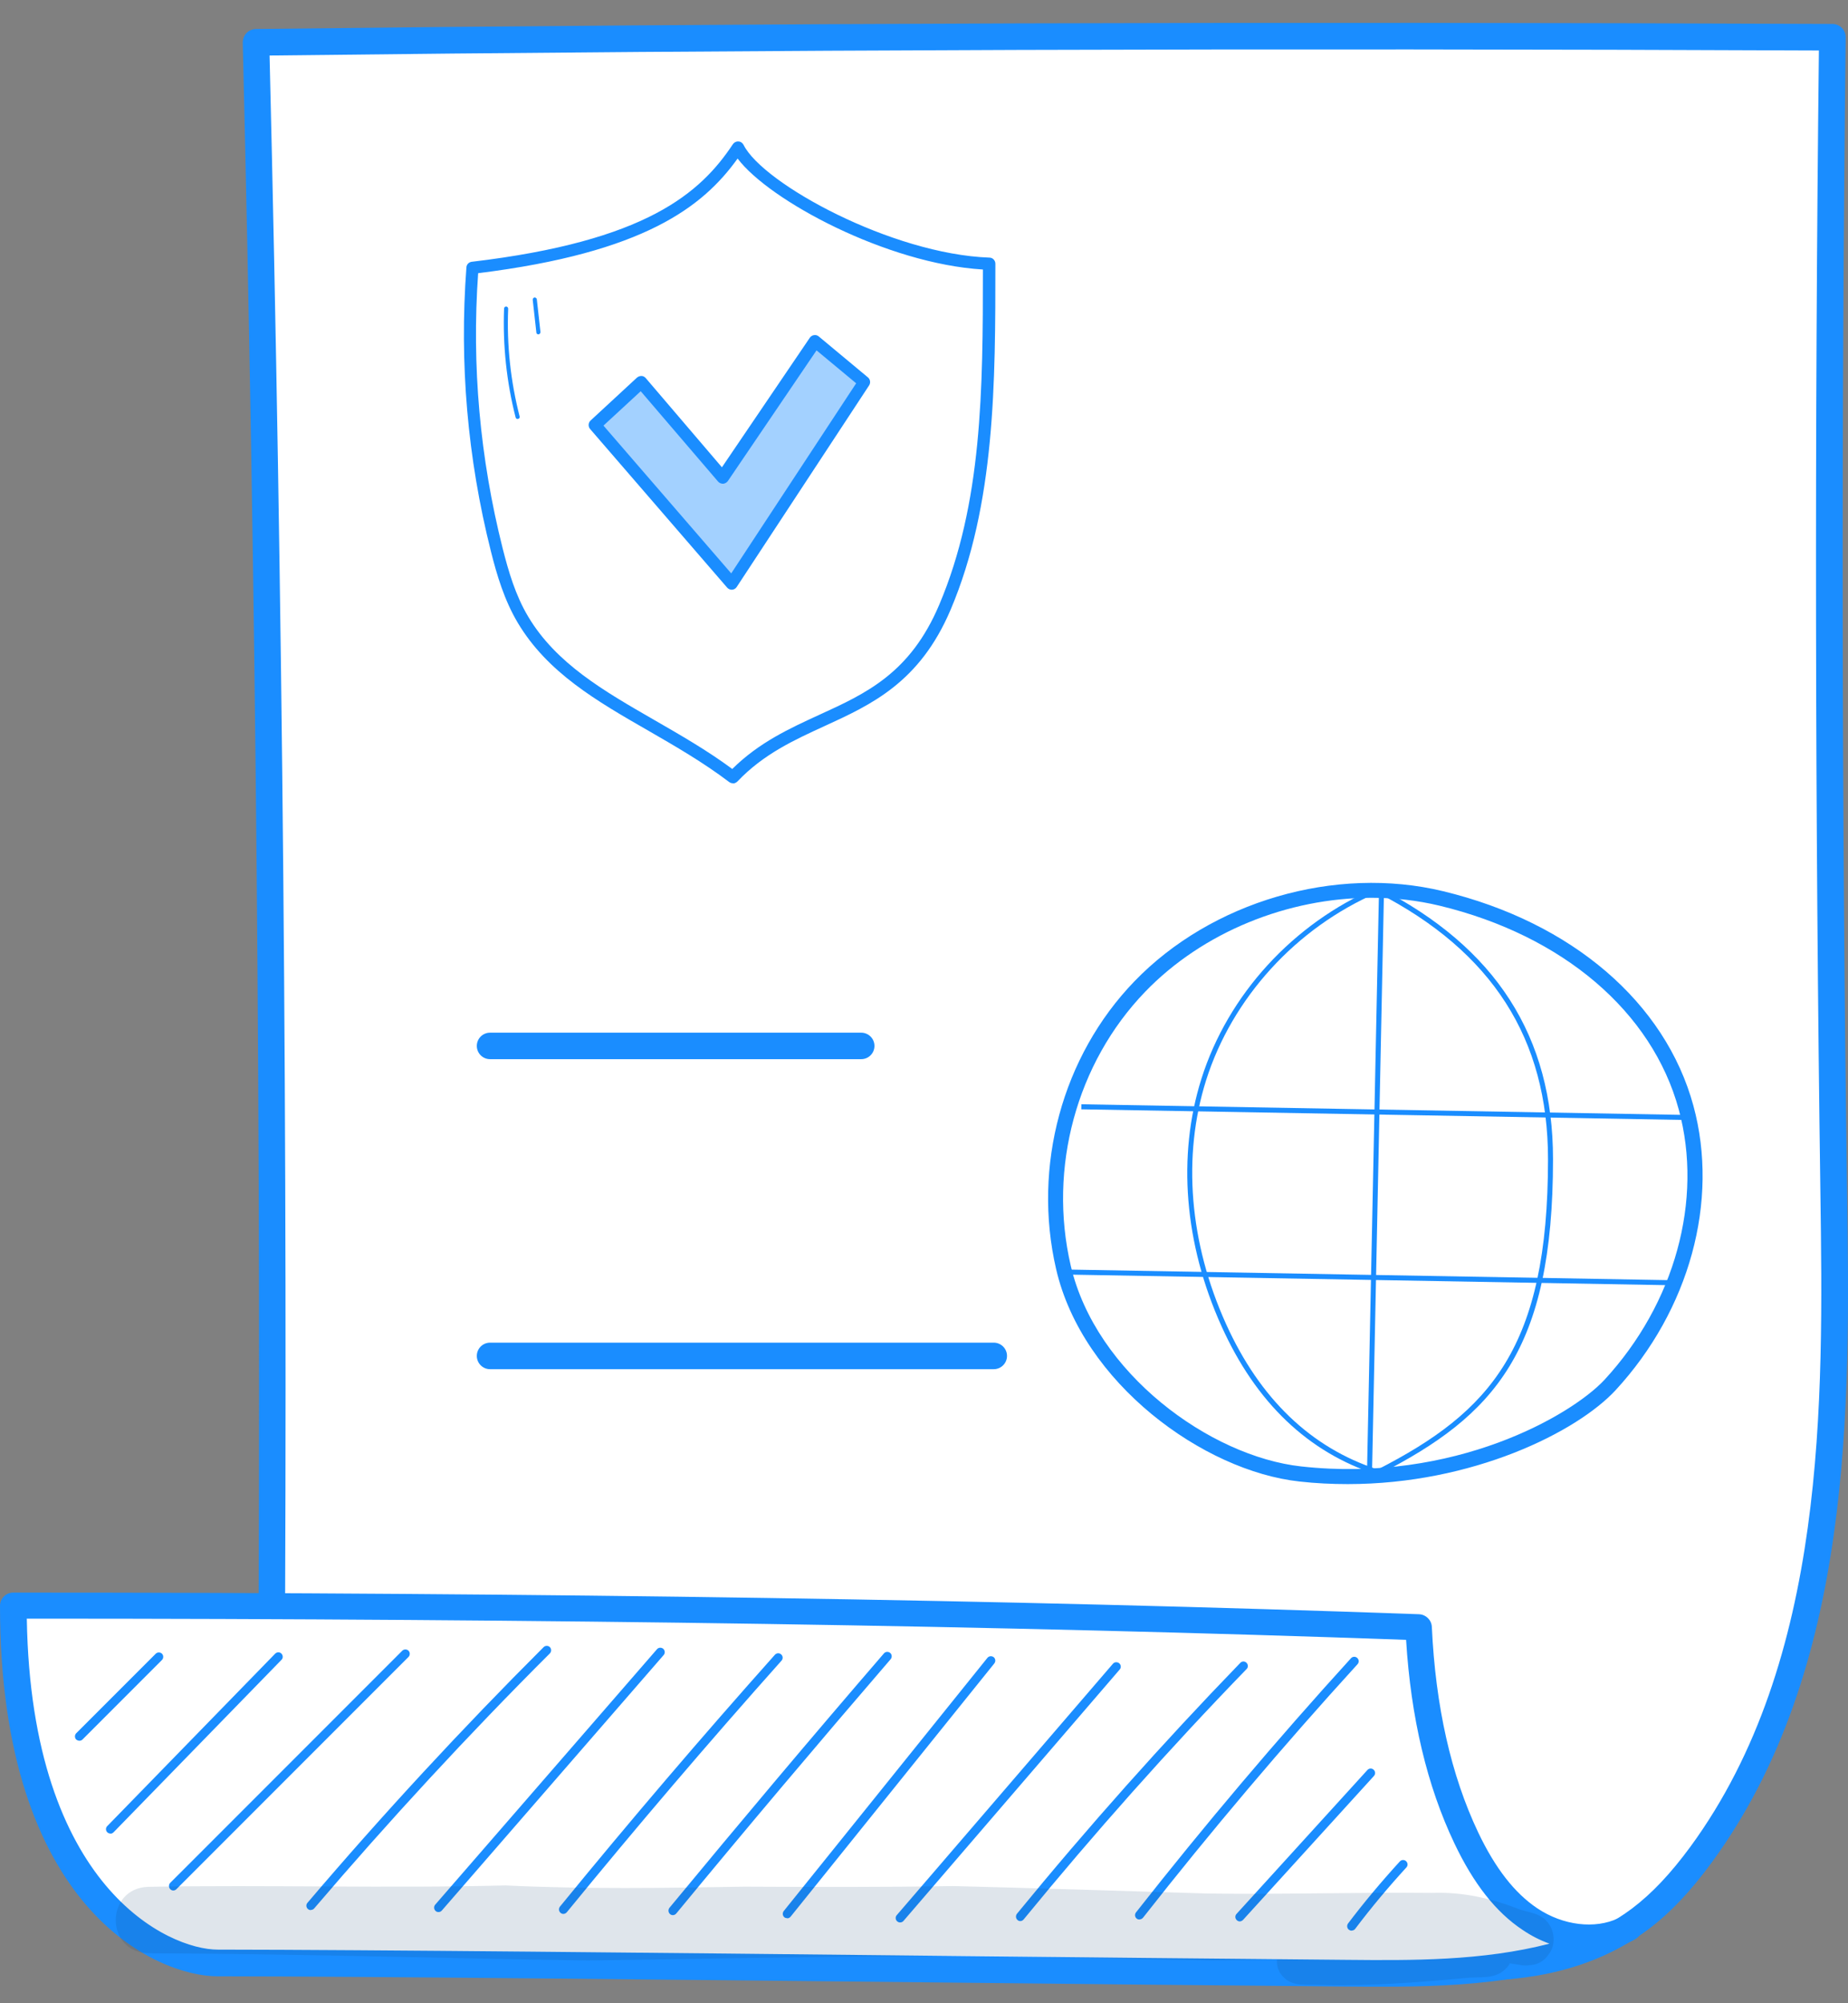 <svg width="72" height="78" viewBox="0 0 72 78" fill="none" xmlns="http://www.w3.org/2000/svg">
<rect x="0" y="0" width="72" height="78" fill="#808080" stroke="none"/>
<path d="M10.576 66.129C10.7 44.635 10.504 23.141 9.976 1.653C30.265 1.41 50.804 1.362 71.39 1.451C71.218 16.451 71.235 31.457 71.443 46.464C71.568 55.379 71.55 65.013 66.279 72.208C65.596 73.146 64.819 74.03 63.892 74.725C61.126 76.802 57.339 76.957 53.629 76.185C45.93 74.814 37.982 75.591 30.247 74.446C26.733 73.923 23.296 73.009 19.877 72.065C16.428 71.11 12.79 69.988 10.576 66.124V66.129Z" fill="white"/>
<path d="M57.498 77.127C56.257 77.127 54.934 76.985 53.533 76.694C49.52 75.981 45.341 75.857 41.299 75.732C37.642 75.619 33.867 75.507 30.18 74.96C26.625 74.432 23.075 73.488 19.745 72.562C16.528 71.672 12.527 70.562 10.129 66.383C10.081 66.306 10.058 66.217 10.058 66.122C10.182 44.729 9.98 23.039 9.458 1.663C9.458 1.527 9.506 1.39 9.601 1.289C9.695 1.188 9.826 1.135 9.969 1.129C29.278 0.903 49.371 0.838 71.394 0.933C71.53 0.933 71.661 0.987 71.762 1.087C71.857 1.182 71.91 1.319 71.91 1.455C71.738 16.384 71.756 31.521 71.964 46.45C72.082 54.701 72.225 64.964 66.699 72.509C65.862 73.649 65.072 74.486 64.206 75.133C62.448 76.45 60.169 77.121 57.492 77.121L57.498 77.127ZM11.096 65.991C13.293 69.707 17.02 70.74 20.018 71.571C23.455 72.521 26.827 73.423 30.329 73.939C33.956 74.48 37.701 74.593 41.328 74.699C45.406 74.824 49.627 74.949 53.722 75.679C56.607 76.272 60.644 76.522 63.582 74.314C64.36 73.726 65.084 72.96 65.862 71.903C71.18 64.638 71.038 54.565 70.925 46.468C70.717 31.699 70.699 16.735 70.866 1.966C49.247 1.871 29.492 1.936 10.503 2.162C11.019 23.335 11.215 44.806 11.09 65.991H11.096Z" fill="#1A8DFF"/>
<path d="M63.468 75.06C62.287 75.725 60.744 75.482 59.616 74.728C58.488 73.974 57.716 72.793 57.135 71.564C55.935 69.047 55.407 66.222 55.277 63.366C37.148 62.713 18.491 62.523 0.523 62.523C0.523 74.128 6.542 76.431 8.483 76.431C17.696 76.443 37.908 76.698 52.469 76.829C56.185 76.865 60.049 76.865 63.468 75.054V75.06Z" fill="white"/>
<path d="M53.893 77.355C53.412 77.355 52.931 77.355 52.462 77.349C47.511 77.307 41.914 77.248 36.31 77.188C25.614 77.076 14.555 76.957 8.477 76.951C6.12 76.951 0 74.351 0 62.526C0 62.242 0.232 62.01 0.516 62.01C21.559 62.01 39.48 62.289 55.288 62.853C55.555 62.865 55.774 63.078 55.786 63.346C55.929 66.432 56.534 69.121 57.591 71.347C58.256 72.742 59.009 73.71 59.894 74.303C60.897 74.974 62.144 75.123 63.052 74.689C63.105 74.66 63.159 74.636 63.212 74.606C63.461 74.475 63.77 74.565 63.907 74.814C64.043 75.063 63.954 75.372 63.705 75.508C63.639 75.55 63.568 75.586 63.497 75.615C60.422 77.176 57.021 77.355 53.875 77.355H53.893ZM1.045 63.037C1.217 73.526 6.583 75.912 8.482 75.912C14.567 75.918 25.626 76.037 36.322 76.15C41.92 76.209 47.523 76.268 52.468 76.31C54.991 76.334 57.757 76.357 60.369 75.68C60.007 75.55 59.657 75.372 59.324 75.146C58.279 74.452 57.413 73.348 56.665 71.775C55.602 69.543 54.967 66.877 54.783 63.85C39.231 63.298 21.637 63.025 1.039 63.025L1.045 63.037Z" fill="#1A8DFF"/>
<path d="M3.094 67.779C3.052 67.779 3.005 67.761 2.969 67.732C2.904 67.666 2.904 67.554 2.969 67.488L6.068 64.39C6.133 64.325 6.246 64.325 6.311 64.39C6.376 64.455 6.376 64.568 6.311 64.633L3.213 67.732C3.177 67.767 3.135 67.779 3.094 67.779Z" fill="#1A8DFF"/>
<path d="M4.299 71.392C4.258 71.392 4.21 71.374 4.18 71.344C4.115 71.279 4.109 71.166 4.18 71.101L10.722 64.387C10.787 64.322 10.9 64.316 10.965 64.387C11.03 64.453 11.036 64.565 10.965 64.63L4.424 71.344C4.388 71.38 4.347 71.397 4.299 71.397V71.392Z" fill="#1A8DFF"/>
<path d="M6.751 73.61C6.709 73.61 6.662 73.592 6.632 73.557C6.567 73.491 6.567 73.379 6.632 73.313L15.673 64.273C15.738 64.208 15.851 64.208 15.916 64.273C15.981 64.338 15.981 64.451 15.916 64.516L6.875 73.557C6.84 73.592 6.798 73.61 6.751 73.61Z" fill="#1A8DFF"/>
<path d="M12.11 74.373C12.069 74.373 12.033 74.361 11.997 74.332C11.926 74.272 11.914 74.159 11.98 74.088C14.894 70.663 17.993 67.315 21.18 64.134C21.246 64.068 21.358 64.068 21.424 64.134C21.489 64.199 21.489 64.312 21.424 64.377C18.242 67.553 15.155 70.895 12.241 74.308C12.205 74.35 12.158 74.367 12.11 74.367V74.373Z" fill="#1A8DFF"/>
<path d="M17.085 74.449C17.043 74.449 17.002 74.437 16.972 74.407C16.901 74.342 16.895 74.235 16.954 74.164L25.597 64.215C25.656 64.144 25.769 64.138 25.84 64.198C25.912 64.263 25.918 64.37 25.858 64.441L17.215 74.389C17.18 74.431 17.132 74.449 17.085 74.449Z" fill="#1A8DFF"/>
<path d="M21.947 74.521C21.912 74.521 21.87 74.509 21.84 74.48C21.769 74.42 21.757 74.313 21.817 74.236C24.523 70.924 27.343 67.624 30.192 64.43C30.258 64.359 30.364 64.353 30.436 64.418C30.507 64.483 30.513 64.59 30.448 64.661C27.604 67.849 24.791 71.144 22.084 74.456C22.048 74.497 22.001 74.521 21.953 74.521H21.947Z" fill="#1A8DFF"/>
<path d="M26.213 74.569C26.177 74.569 26.136 74.558 26.106 74.528C26.035 74.469 26.023 74.362 26.082 74.284C28.819 70.972 31.626 67.636 34.44 64.377C34.499 64.306 34.612 64.3 34.683 64.36C34.755 64.419 34.761 64.532 34.701 64.603C31.893 67.862 29.08 71.192 26.349 74.504C26.314 74.546 26.266 74.569 26.219 74.569H26.213Z" fill="#1A8DFF"/>
<path d="M30.667 74.688C30.631 74.688 30.589 74.677 30.56 74.653C30.488 74.593 30.477 74.487 30.536 74.409L38.472 64.55C38.532 64.479 38.639 64.467 38.716 64.526C38.787 64.585 38.799 64.692 38.739 64.769L30.803 74.629C30.767 74.671 30.72 74.694 30.667 74.694V74.688Z" fill="#1A8DFF"/>
<path d="M35.07 74.854C35.029 74.854 34.993 74.842 34.957 74.812C34.886 74.753 34.874 74.64 34.939 74.569L43.362 64.78C43.422 64.709 43.535 64.703 43.606 64.763C43.677 64.822 43.689 64.935 43.624 65.006L35.201 74.794C35.165 74.836 35.117 74.854 35.07 74.854Z" fill="#1A8DFF"/>
<path d="M39.752 74.801C39.716 74.801 39.675 74.79 39.645 74.76C39.574 74.7 39.562 74.594 39.621 74.516C42.376 71.151 45.302 67.868 48.324 64.746C48.389 64.675 48.502 64.675 48.567 64.746C48.632 64.811 48.638 64.924 48.567 64.989C45.551 68.1 42.631 71.382 39.883 74.736C39.847 74.778 39.8 74.801 39.752 74.801Z" fill="#1A8DFF"/>
<path d="M44.396 74.741C44.361 74.741 44.319 74.73 44.289 74.706C44.212 74.646 44.2 74.54 44.26 74.462C46.919 71.079 49.733 67.755 52.635 64.567C52.7 64.496 52.807 64.49 52.879 64.555C52.95 64.621 52.956 64.727 52.891 64.799C49.994 67.974 47.18 71.299 44.533 74.67C44.497 74.712 44.45 74.735 44.396 74.735V74.741Z" fill="#1A8DFF"/>
<path d="M48.306 74.813C48.265 74.813 48.223 74.801 48.188 74.766C48.116 74.7 48.11 74.594 48.176 74.522L53.275 68.919C53.34 68.847 53.447 68.841 53.518 68.907C53.589 68.972 53.595 69.079 53.53 69.15L48.431 74.754C48.395 74.789 48.348 74.813 48.306 74.813Z" fill="#1A8DFF"/>
<path d="M52.663 75.175C52.627 75.175 52.591 75.163 52.556 75.139C52.478 75.08 52.467 74.973 52.52 74.896C53.149 74.065 53.832 73.252 54.538 72.48C54.604 72.409 54.71 72.403 54.782 72.468C54.853 72.534 54.859 72.641 54.794 72.712C54.093 73.477 53.422 74.279 52.799 75.104C52.763 75.151 52.716 75.169 52.663 75.169V75.175Z" fill="#1A8DFF"/>
<path d="M33.553 41.241H19.093C18.808 41.241 18.577 41.01 18.577 40.725C18.577 40.44 18.808 40.209 19.093 40.209H33.553C33.838 40.209 34.07 40.44 34.07 40.725C34.07 41.01 33.838 41.241 33.553 41.241Z" fill="#1A8DFF"/>
<path d="M38.718 53.312H19.093C18.808 53.312 18.577 53.08 18.577 52.795C18.577 52.51 18.808 52.279 19.093 52.279H38.718C39.002 52.279 39.234 52.51 39.234 52.795C39.234 53.08 39.002 53.312 38.718 53.312Z" fill="#1A8DFF"/>
<g opacity="0.13">
<path d="M60.232 74.773C59.965 74.5 59.562 74.458 59.217 74.351C58.125 73.918 56.979 73.657 55.804 73.704C52.889 73.674 49.975 73.769 47.054 73.728C43.742 73.627 40.436 73.52 37.13 73.437C34.411 73.485 31.698 73.473 28.979 73.461C25.887 73.514 22.788 73.562 19.696 73.413C15.06 73.532 10.424 73.384 5.788 73.467C4.102 73.502 4.066 76.007 5.788 76.055C11.492 76.073 17.197 76.251 22.895 76.334C26.86 76.286 30.82 76.191 34.785 76.174C38.91 76.079 43.036 76.292 47.167 76.328C48.028 76.328 48.889 76.31 49.749 76.286C49.732 76.542 49.809 76.797 50.017 76.993C50.379 77.367 50.913 77.26 51.382 77.284C53.281 77.343 55.169 77.195 57.057 77.022C57.597 76.951 58.244 77.094 58.659 76.66C58.73 76.595 58.784 76.524 58.825 76.447C58.861 76.447 58.897 76.459 58.932 76.459C58.891 76.459 58.861 76.447 58.825 76.447C59.366 76.518 59.294 76.553 59.645 76.512C59.906 76.5 60.167 76.346 60.315 76.126C60.642 75.746 60.583 75.129 60.238 74.779L60.232 74.773Z" fill="#0A3866"/>
</g>
<path d="M56.162 34.985C51.965 33.97 47.24 35.477 44.403 38.416C41.565 41.36 40.544 45.545 41.429 49.35C42.438 53.689 47.074 56.995 50.659 57.393C56.476 58.034 61.249 55.529 62.733 53.926C65.469 50.964 66.704 46.869 65.695 43.135C64.68 39.401 61.314 36.231 56.162 34.985Z" fill="white"/>
<path d="M52.509 57.786C51.892 57.786 51.268 57.757 50.627 57.685C46.882 57.276 42.174 53.851 41.148 49.417C40.221 45.416 41.385 41.124 44.193 38.215C47.196 35.099 52.034 33.686 56.231 34.702C61.241 35.912 64.885 39.035 65.978 43.059C66.987 46.769 65.823 51.008 62.95 54.124C61.431 55.768 57.359 57.786 52.515 57.786H52.509ZM53.441 34.957C50.182 34.957 46.864 36.286 44.614 38.619C41.943 41.391 40.833 45.475 41.717 49.28C42.691 53.471 47.143 56.706 50.693 57.098C56.664 57.757 61.235 55.103 62.517 53.72C65.253 50.752 66.363 46.728 65.408 43.208C64.375 39.397 60.891 36.423 56.088 35.265C55.228 35.058 54.331 34.957 53.435 34.957H53.441Z" fill="#1A8DFF"/>
<path d="M53.727 34.682L53.257 57.472L53.453 57.476L53.922 34.686L53.727 34.682Z" fill="#1A8DFF"/>
<path d="M42.132 42.997L42.129 43.193L65.768 43.61L65.771 43.414L42.132 42.997Z" fill="#1A8DFF"/>
<path d="M41.536 49.431L41.533 49.627L65.172 50.044L65.175 49.848L41.536 49.431Z" fill="#1A8DFF"/>
<path d="M53.681 57.419C53.681 57.419 53.663 57.419 53.651 57.419C50.974 56.558 48.932 54.617 47.591 51.637C46.142 48.432 45.863 45.012 46.807 42.009C47.84 38.732 50.387 35.948 53.628 34.559C53.651 34.547 53.687 34.547 53.711 34.559C58.281 36.892 60.507 40.353 60.507 45.137C60.507 52.593 58.228 55.115 53.728 57.407C53.717 57.413 53.699 57.419 53.687 57.419H53.681ZM53.663 34.755C50.493 36.126 48.006 38.857 46.991 42.062C46.059 45.024 46.338 48.39 47.769 51.554C49.087 54.462 51.069 56.368 53.675 57.217C58.074 54.967 60.312 52.468 60.312 45.137C60.312 40.448 58.139 37.052 53.663 34.755Z" fill="#1A8DFF"/>
<path d="M38.539 10.275C34.645 10.133 29.546 7.349 28.751 5.752C27.427 7.735 25.266 9.622 18.41 10.435C18.131 14.11 18.452 17.832 19.36 21.417C19.597 22.355 19.876 23.293 20.381 24.136C22.108 27.026 25.652 28.053 28.561 30.267C31.226 27.478 34.888 28.202 36.818 23.661C38.509 19.678 38.545 15.196 38.545 10.281L38.539 10.275Z" fill="white"/>
<path d="M28.554 30.498C28.5 30.498 28.453 30.481 28.411 30.451C27.408 29.691 26.322 29.062 25.271 28.457C23.241 27.293 21.33 26.189 20.172 24.248C19.65 23.369 19.359 22.396 19.127 21.47C18.213 17.843 17.893 14.127 18.172 10.411C18.178 10.299 18.267 10.204 18.385 10.192C25.176 9.39 27.289 7.52 28.554 5.615C28.601 5.544 28.684 5.502 28.767 5.508C28.851 5.508 28.928 5.562 28.969 5.639C29.723 7.152 34.745 9.895 38.55 10.031C38.681 10.031 38.781 10.144 38.781 10.269C38.781 14.875 38.781 19.636 37.036 23.743C35.831 26.575 33.95 27.436 32.121 28.273C30.958 28.807 29.753 29.353 28.732 30.427C28.684 30.475 28.619 30.505 28.56 30.505L28.554 30.498ZM18.629 10.643C18.373 14.24 18.7 17.843 19.584 21.351C19.81 22.242 20.083 23.18 20.576 24.005C21.668 25.839 23.532 26.907 25.503 28.041C26.512 28.623 27.55 29.216 28.53 29.941C29.581 28.902 30.768 28.362 31.919 27.833C33.742 27.002 35.463 26.213 36.591 23.553C38.271 19.6 38.295 15.178 38.295 10.494C34.561 10.269 29.972 7.811 28.738 6.173C27.396 8.043 25.111 9.835 18.629 10.637V10.643Z" fill="#1A8DFF"/>
<path d="M24.982 14.876L23.178 16.544L28.514 22.717L33.673 14.87L31.761 13.285L28.158 18.585L24.982 14.876Z" fill="#A3D1FF"/>
<path d="M28.513 22.962C28.442 22.962 28.376 22.932 28.329 22.878L22.992 16.705C22.909 16.61 22.915 16.462 23.01 16.373L24.815 14.705C24.862 14.663 24.928 14.639 24.993 14.639C25.058 14.639 25.118 14.675 25.159 14.722L28.127 18.195L31.552 13.149C31.588 13.096 31.653 13.054 31.718 13.049C31.784 13.037 31.855 13.06 31.902 13.102L33.814 14.693C33.909 14.77 33.926 14.906 33.861 15.007L28.703 22.855C28.661 22.92 28.596 22.956 28.519 22.962C28.519 22.962 28.507 22.962 28.501 22.962H28.513ZM23.509 16.569L28.489 22.326L33.357 14.924L31.813 13.642L28.359 18.729C28.317 18.788 28.246 18.83 28.175 18.836C28.097 18.836 28.026 18.806 27.979 18.753L24.963 15.233L23.509 16.574V16.569Z" fill="#1A8DFF"/>
<path d="M20.168 16.316C20.132 16.316 20.102 16.292 20.09 16.257C19.734 14.868 19.586 13.443 19.639 12.013C19.639 11.971 19.681 11.929 19.722 11.935C19.764 11.935 19.799 11.977 19.799 12.018C19.74 13.431 19.894 14.844 20.245 16.215C20.256 16.257 20.233 16.304 20.185 16.31C20.179 16.31 20.173 16.31 20.168 16.31V16.316Z" fill="#1A8DFF"/>
<path d="M20.974 13.018C20.933 13.018 20.897 12.989 20.897 12.947L20.755 11.671C20.755 11.629 20.784 11.588 20.826 11.582C20.867 11.582 20.909 11.611 20.915 11.653L21.057 12.929C21.057 12.971 21.028 13.012 20.986 13.018C20.986 13.018 20.986 13.018 20.98 13.018H20.974Z" fill="#1A8DFF"/>
</svg>
